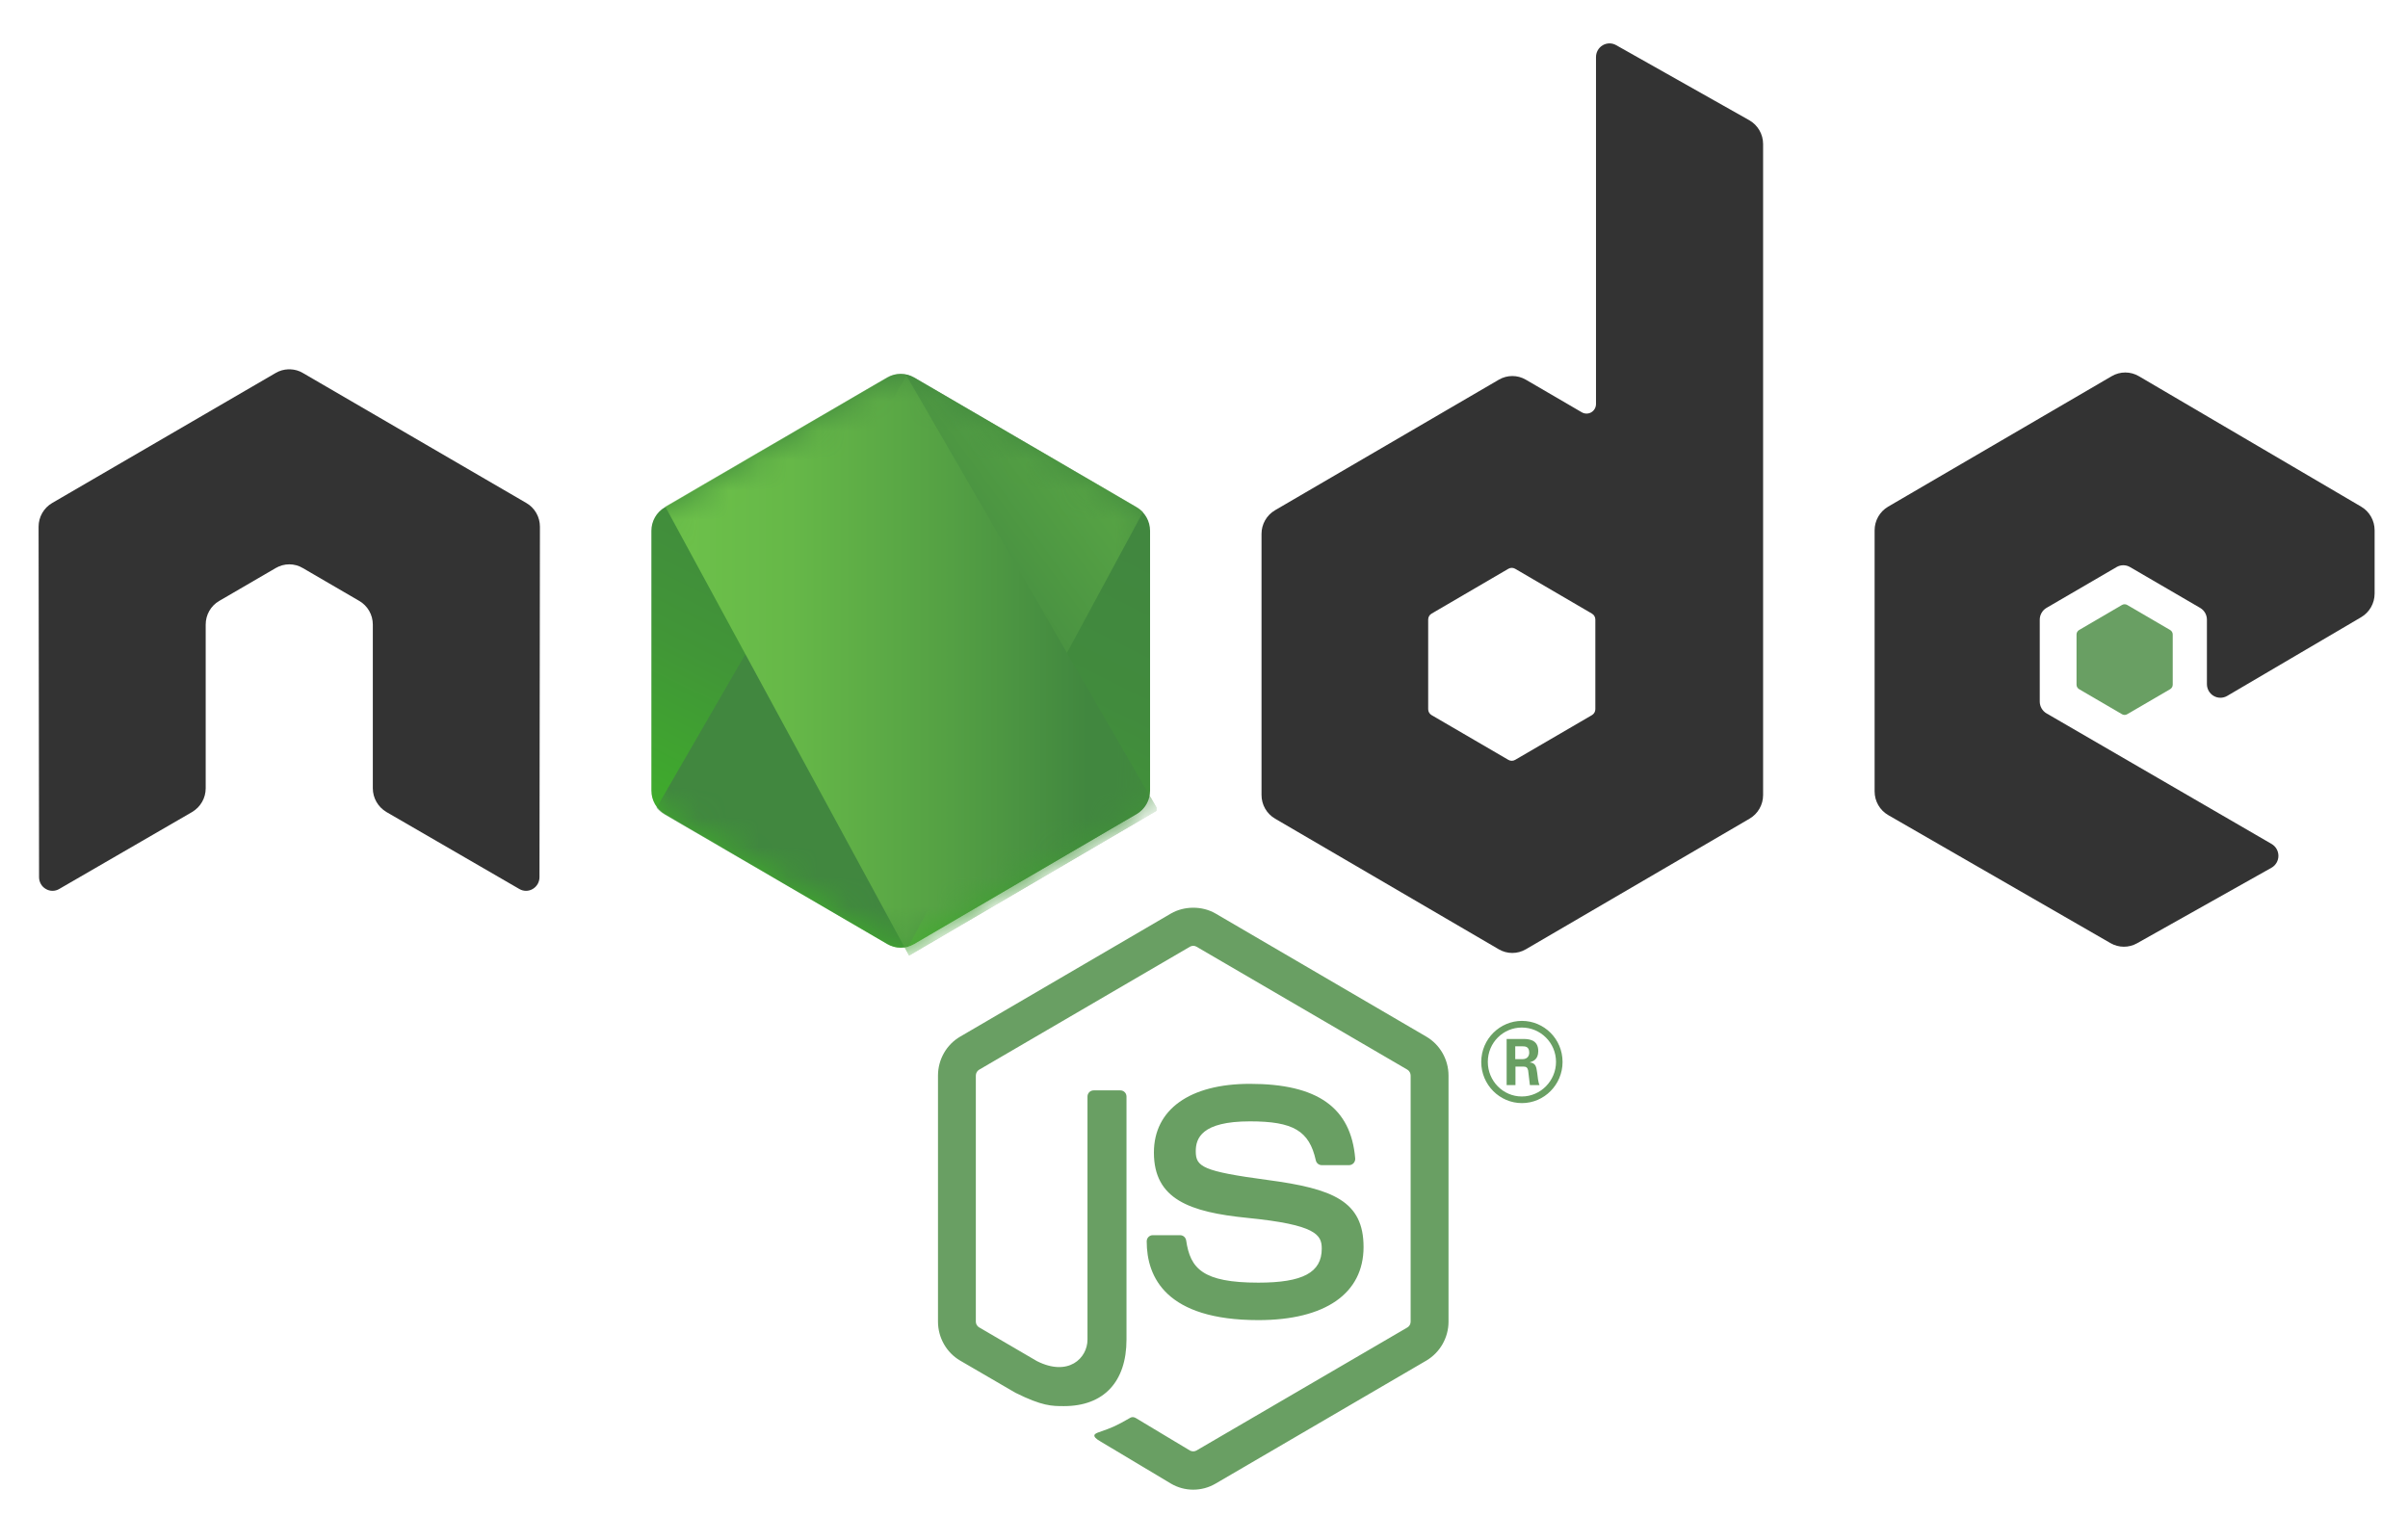 <svg width="81" height="51" viewBox="0 0 81 51" fill="none" xmlns="http://www.w3.org/2000/svg">
<path d="M40.137 50.112C39.877 50.112 39.619 50.043 39.392 49.91L37.023 48.493C36.669 48.293 36.842 48.222 36.959 48.181C37.431 48.016 37.526 47.977 38.03 47.688C38.082 47.659 38.152 47.67 38.206 47.702L40.026 48.795C40.093 48.832 40.185 48.832 40.246 48.795L47.343 44.654C47.409 44.616 47.451 44.539 47.451 44.46V36.181C47.451 36.1 47.408 36.024 47.341 35.983L40.247 31.846C40.182 31.807 40.095 31.807 40.029 31.846L32.937 35.984C32.868 36.024 32.825 36.102 32.825 36.181V44.46C32.825 44.539 32.868 44.614 32.936 44.652L34.88 45.787C35.935 46.32 36.581 45.692 36.581 45.061V36.887C36.581 36.772 36.673 36.68 36.787 36.68H37.687C37.8 36.68 37.893 36.772 37.893 36.887V45.061C37.893 46.485 37.126 47.301 35.791 47.301C35.381 47.301 35.058 47.301 34.157 46.852L32.296 45.769C31.837 45.5 31.552 44.998 31.552 44.46V36.181C31.552 35.643 31.836 35.141 32.296 34.873L39.392 30.728C39.842 30.471 40.438 30.471 40.884 30.728L47.98 34.873C48.439 35.142 48.725 35.643 48.725 36.181V44.46C48.725 44.998 48.439 45.498 47.98 45.769L40.884 49.911C40.657 50.043 40.4 50.112 40.137 50.112Z" fill="#699F63"/>
<path d="M42.329 44.408C39.224 44.408 38.573 42.967 38.573 41.758C38.573 41.643 38.664 41.551 38.778 41.551H39.696C39.798 41.551 39.884 41.626 39.9 41.727C40.038 42.672 40.451 43.148 42.329 43.148C43.824 43.148 44.461 42.806 44.461 42.004C44.461 41.542 44.28 41.199 41.957 40.969C40.015 40.775 38.815 40.341 38.815 38.771C38.815 37.323 40.021 36.46 42.045 36.46C44.318 36.46 45.443 37.258 45.586 38.969C45.591 39.028 45.57 39.085 45.531 39.129C45.492 39.17 45.438 39.195 45.381 39.195H44.46C44.365 39.195 44.28 39.126 44.261 39.033C44.04 38.039 43.503 37.722 42.045 37.722C40.413 37.722 40.223 38.297 40.223 38.727C40.223 39.249 40.447 39.401 42.651 39.696C44.831 39.987 45.867 40.4 45.867 41.949C45.867 43.513 44.578 44.408 42.329 44.408Z" fill="#699F63"/>
<path d="M52.561 35.725C52.561 36.486 51.946 37.108 51.194 37.108C50.448 37.108 49.826 36.493 49.826 35.725C49.826 34.942 50.463 34.342 51.194 34.342C51.932 34.342 52.561 34.942 52.561 35.725ZM50.047 35.721C50.047 36.365 50.561 36.885 51.19 36.885C51.827 36.885 52.341 36.354 52.341 35.721C52.341 35.078 51.82 34.566 51.19 34.566C50.568 34.566 50.047 35.07 50.047 35.721ZM50.68 34.95H51.209C51.389 34.95 51.744 34.95 51.744 35.359C51.744 35.645 51.563 35.703 51.454 35.74C51.664 35.755 51.679 35.894 51.708 36.091C51.722 36.215 51.744 36.428 51.787 36.501H51.462C51.454 36.428 51.404 36.032 51.404 36.011C51.382 35.923 51.353 35.879 51.245 35.879H50.977V36.501H50.68V34.95H50.68ZM50.97 35.63H51.208C51.403 35.63 51.44 35.491 51.44 35.411C51.44 35.198 51.295 35.198 51.215 35.198H50.97V35.63Z" fill="#699F63"/>
<path d="M18.162 17.72C18.162 17.39 17.99 17.086 17.707 16.922L10.184 12.545C10.057 12.469 9.914 12.43 9.77 12.424C9.757 12.424 9.702 12.424 9.692 12.424C9.548 12.43 9.405 12.469 9.276 12.545L1.753 16.922C1.472 17.086 1.298 17.39 1.298 17.72L1.314 29.507C1.314 29.671 1.399 29.823 1.541 29.904C1.681 29.988 1.853 29.988 1.993 29.904L6.464 27.315C6.747 27.145 6.919 26.846 6.919 26.518V21.011C6.919 20.683 7.091 20.379 7.372 20.216L9.276 19.108C9.418 19.025 9.573 18.984 9.732 18.984C9.887 18.984 10.046 19.025 10.184 19.108L12.087 20.216C12.369 20.38 12.541 20.683 12.541 21.011V26.518C12.541 26.846 12.716 27.147 12.997 27.315L17.467 29.904C17.607 29.988 17.782 29.988 17.921 29.904C18.06 29.823 18.147 29.671 18.147 29.507L18.162 17.72Z" fill="#333333"/>
<path d="M54.362 1.518C54.221 1.438 54.05 1.44 53.91 1.523C53.772 1.605 53.686 1.756 53.686 1.919V13.591C53.686 13.706 53.626 13.812 53.527 13.87C53.429 13.927 53.308 13.927 53.209 13.87L51.325 12.772C51.044 12.608 50.698 12.609 50.417 12.773L42.89 17.164C42.609 17.328 42.435 17.631 42.435 17.959V26.744C42.435 27.072 42.609 27.375 42.89 27.539L50.416 31.934C50.697 32.098 51.044 32.098 51.325 31.934L58.853 27.539C59.134 27.375 59.307 27.072 59.307 26.744V4.847C59.307 4.514 59.129 4.206 58.841 4.044L54.362 1.518ZM53.664 23.857C53.664 23.939 53.62 24.015 53.55 24.056L50.966 25.562C50.896 25.603 50.809 25.603 50.739 25.562L48.155 24.056C48.085 24.015 48.041 23.939 48.041 23.857V20.841C48.041 20.759 48.085 20.683 48.155 20.642L50.739 19.133C50.809 19.092 50.896 19.092 50.966 19.133L53.55 20.642C53.621 20.683 53.664 20.759 53.664 20.841L53.664 23.857Z" fill="#333333"/>
<path d="M79.425 20.762C79.705 20.597 79.877 20.295 79.877 19.967V17.839C79.877 17.511 79.705 17.208 79.425 17.044L71.947 12.655C71.665 12.489 71.318 12.489 71.036 12.653L63.512 17.044C63.231 17.209 63.058 17.512 63.058 17.84V26.622C63.058 26.952 63.233 27.257 63.517 27.42L70.994 31.727C71.269 31.886 71.607 31.888 71.885 31.732L76.407 29.191C76.551 29.11 76.64 28.958 76.641 28.793C76.642 28.627 76.555 28.474 76.413 28.391L68.841 23.998C68.7 23.916 68.613 23.764 68.613 23.599V20.847C68.613 20.683 68.7 20.531 68.84 20.449L71.197 19.076C71.337 18.994 71.51 18.994 71.65 19.076L74.008 20.449C74.149 20.531 74.236 20.683 74.236 20.847V23.012C74.236 23.177 74.323 23.329 74.463 23.41C74.604 23.493 74.778 23.492 74.918 23.41L79.425 20.762Z" fill="#333333"/>
<path d="M71.38 20.35C71.434 20.319 71.5 20.319 71.554 20.35L72.999 21.193C73.052 21.224 73.086 21.282 73.086 21.345V23.031C73.086 23.095 73.052 23.152 72.999 23.184L71.554 24.026C71.5 24.058 71.434 24.058 71.38 24.026L69.937 23.184C69.883 23.152 69.85 23.095 69.85 23.031V21.345C69.85 21.282 69.883 21.224 69.937 21.193L71.38 20.35Z" fill="#699F63"/>
<path d="M30.751 12.699C30.472 12.536 30.127 12.536 29.848 12.699L22.363 17.065C22.083 17.229 21.911 17.53 21.911 17.857V26.596C21.911 26.923 22.083 27.224 22.363 27.388L29.847 31.758C30.127 31.921 30.472 31.921 30.752 31.758L38.234 27.388C38.514 27.224 38.686 26.923 38.686 26.596V17.857C38.686 17.53 38.514 17.229 38.234 17.065L30.751 12.699Z" fill="url(#paint0_linear_2816_2575)"/>
<mask id="mask0_2816_2575" style="mask-type:luminance" maskUnits="userSpaceOnUse" x="21" y="12" width="18" height="20">
<path d="M30.751 12.699C30.472 12.536 30.127 12.536 29.848 12.699L22.363 17.065C22.083 17.229 21.911 17.53 21.911 17.857V26.596C21.911 26.923 22.083 27.224 22.363 27.388L29.847 31.758C30.127 31.921 30.472 31.921 30.752 31.758L38.234 27.388C38.514 27.224 38.686 26.923 38.686 26.596V17.857C38.686 17.53 38.514 17.229 38.234 17.065L30.751 12.699Z" fill="white"/>
</mask>
<g mask="url(#mask0_2816_2575)">
<path d="M38.249 17.065L30.744 12.699C30.67 12.656 30.59 12.625 30.509 12.604L22.082 27.178C22.155 27.26 22.24 27.332 22.334 27.387L29.852 31.757C30.065 31.882 30.318 31.911 30.55 31.846L38.45 17.222C38.39 17.162 38.323 17.108 38.249 17.065Z" fill="url(#paint1_linear_2816_2575)"/>
</g>
<mask id="mask1_2816_2575" style="mask-type:luminance" maskUnits="userSpaceOnUse" x="21" y="12" width="18" height="20">
<path d="M30.751 12.699C30.472 12.536 30.127 12.536 29.848 12.699L22.363 17.065C22.083 17.229 21.911 17.53 21.911 17.857V26.596C21.911 26.923 22.083 27.224 22.363 27.388L29.847 31.758C30.127 31.921 30.472 31.921 30.752 31.758L38.234 27.388C38.514 27.224 38.686 26.923 38.686 26.596V17.857C38.686 17.53 38.514 17.229 38.234 17.065L30.751 12.699Z" fill="white"/>
</mask>
<g mask="url(#mask1_2816_2575)">
<path d="M38.253 27.388C38.471 27.261 38.634 27.049 38.695 26.807L30.468 12.597C30.253 12.554 30.025 12.587 29.832 12.7L22.377 17.04L30.43 31.872C30.545 31.856 30.658 31.818 30.761 31.758L38.253 27.388Z" fill="url(#paint2_linear_2816_2575)"/>
<path d="M38.253 27.388L30.761 31.758C30.658 31.818 30.546 31.856 30.431 31.871L30.58 32.146L38.901 27.277V27.162L38.696 26.807C38.634 27.049 38.471 27.26 38.253 27.388Z" fill="url(#paint3_linear_2816_2575)"/>
<path d="M38.253 27.388L30.761 31.758C30.658 31.818 30.546 31.856 30.431 31.871L30.58 32.146L38.901 27.277V27.162L38.696 26.807C38.634 27.049 38.471 27.26 38.253 27.388Z" fill="url(#paint4_linear_2816_2575)"/>
</g>
<defs>
<linearGradient id="paint0_linear_2816_2575" x1="33.342" y1="15.951" x2="26.46" y2="29.836" gradientUnits="userSpaceOnUse">
<stop stop-color="#41873F"/>
<stop offset="0.329" stop-color="#418B3D"/>
<stop offset="0.635" stop-color="#419637"/>
<stop offset="0.932" stop-color="#3FA92D"/>
<stop offset="1" stop-color="#3FAE2A"/>
</linearGradient>
<linearGradient id="paint1_linear_2816_2575" x1="29.16" y1="23.248" x2="48.278" y2="9.276" gradientUnits="userSpaceOnUse">
<stop offset="0.138" stop-color="#41873F"/>
<stop offset="0.403" stop-color="#54A044"/>
<stop offset="0.714" stop-color="#66B848"/>
<stop offset="0.908" stop-color="#6CC04A"/>
</linearGradient>
<linearGradient id="paint2_linear_2816_2575" x1="21.646" y1="22.225" x2="38.951" y2="22.225" gradientUnits="userSpaceOnUse">
<stop offset="0.092" stop-color="#6CC04A"/>
<stop offset="0.286" stop-color="#66B848"/>
<stop offset="0.597" stop-color="#54A044"/>
<stop offset="0.862" stop-color="#41873F"/>
</linearGradient>
<linearGradient id="paint3_linear_2816_2575" x1="21.647" y1="29.476" x2="38.951" y2="29.476" gradientUnits="userSpaceOnUse">
<stop offset="0.092" stop-color="#6CC04A"/>
<stop offset="0.286" stop-color="#66B848"/>
<stop offset="0.597" stop-color="#54A044"/>
<stop offset="0.862" stop-color="#41873F"/>
</linearGradient>
<linearGradient id="paint4_linear_2816_2575" x1="41.472" y1="15.538" x2="30.611" y2="37.454" gradientUnits="userSpaceOnUse">
<stop stop-color="#41873F"/>
<stop offset="0.329" stop-color="#418B3D"/>
<stop offset="0.635" stop-color="#419637"/>
<stop offset="0.932" stop-color="#3FA92D"/>
<stop offset="1" stop-color="#3FAE2A"/>
</linearGradient>
</defs>
</svg>
